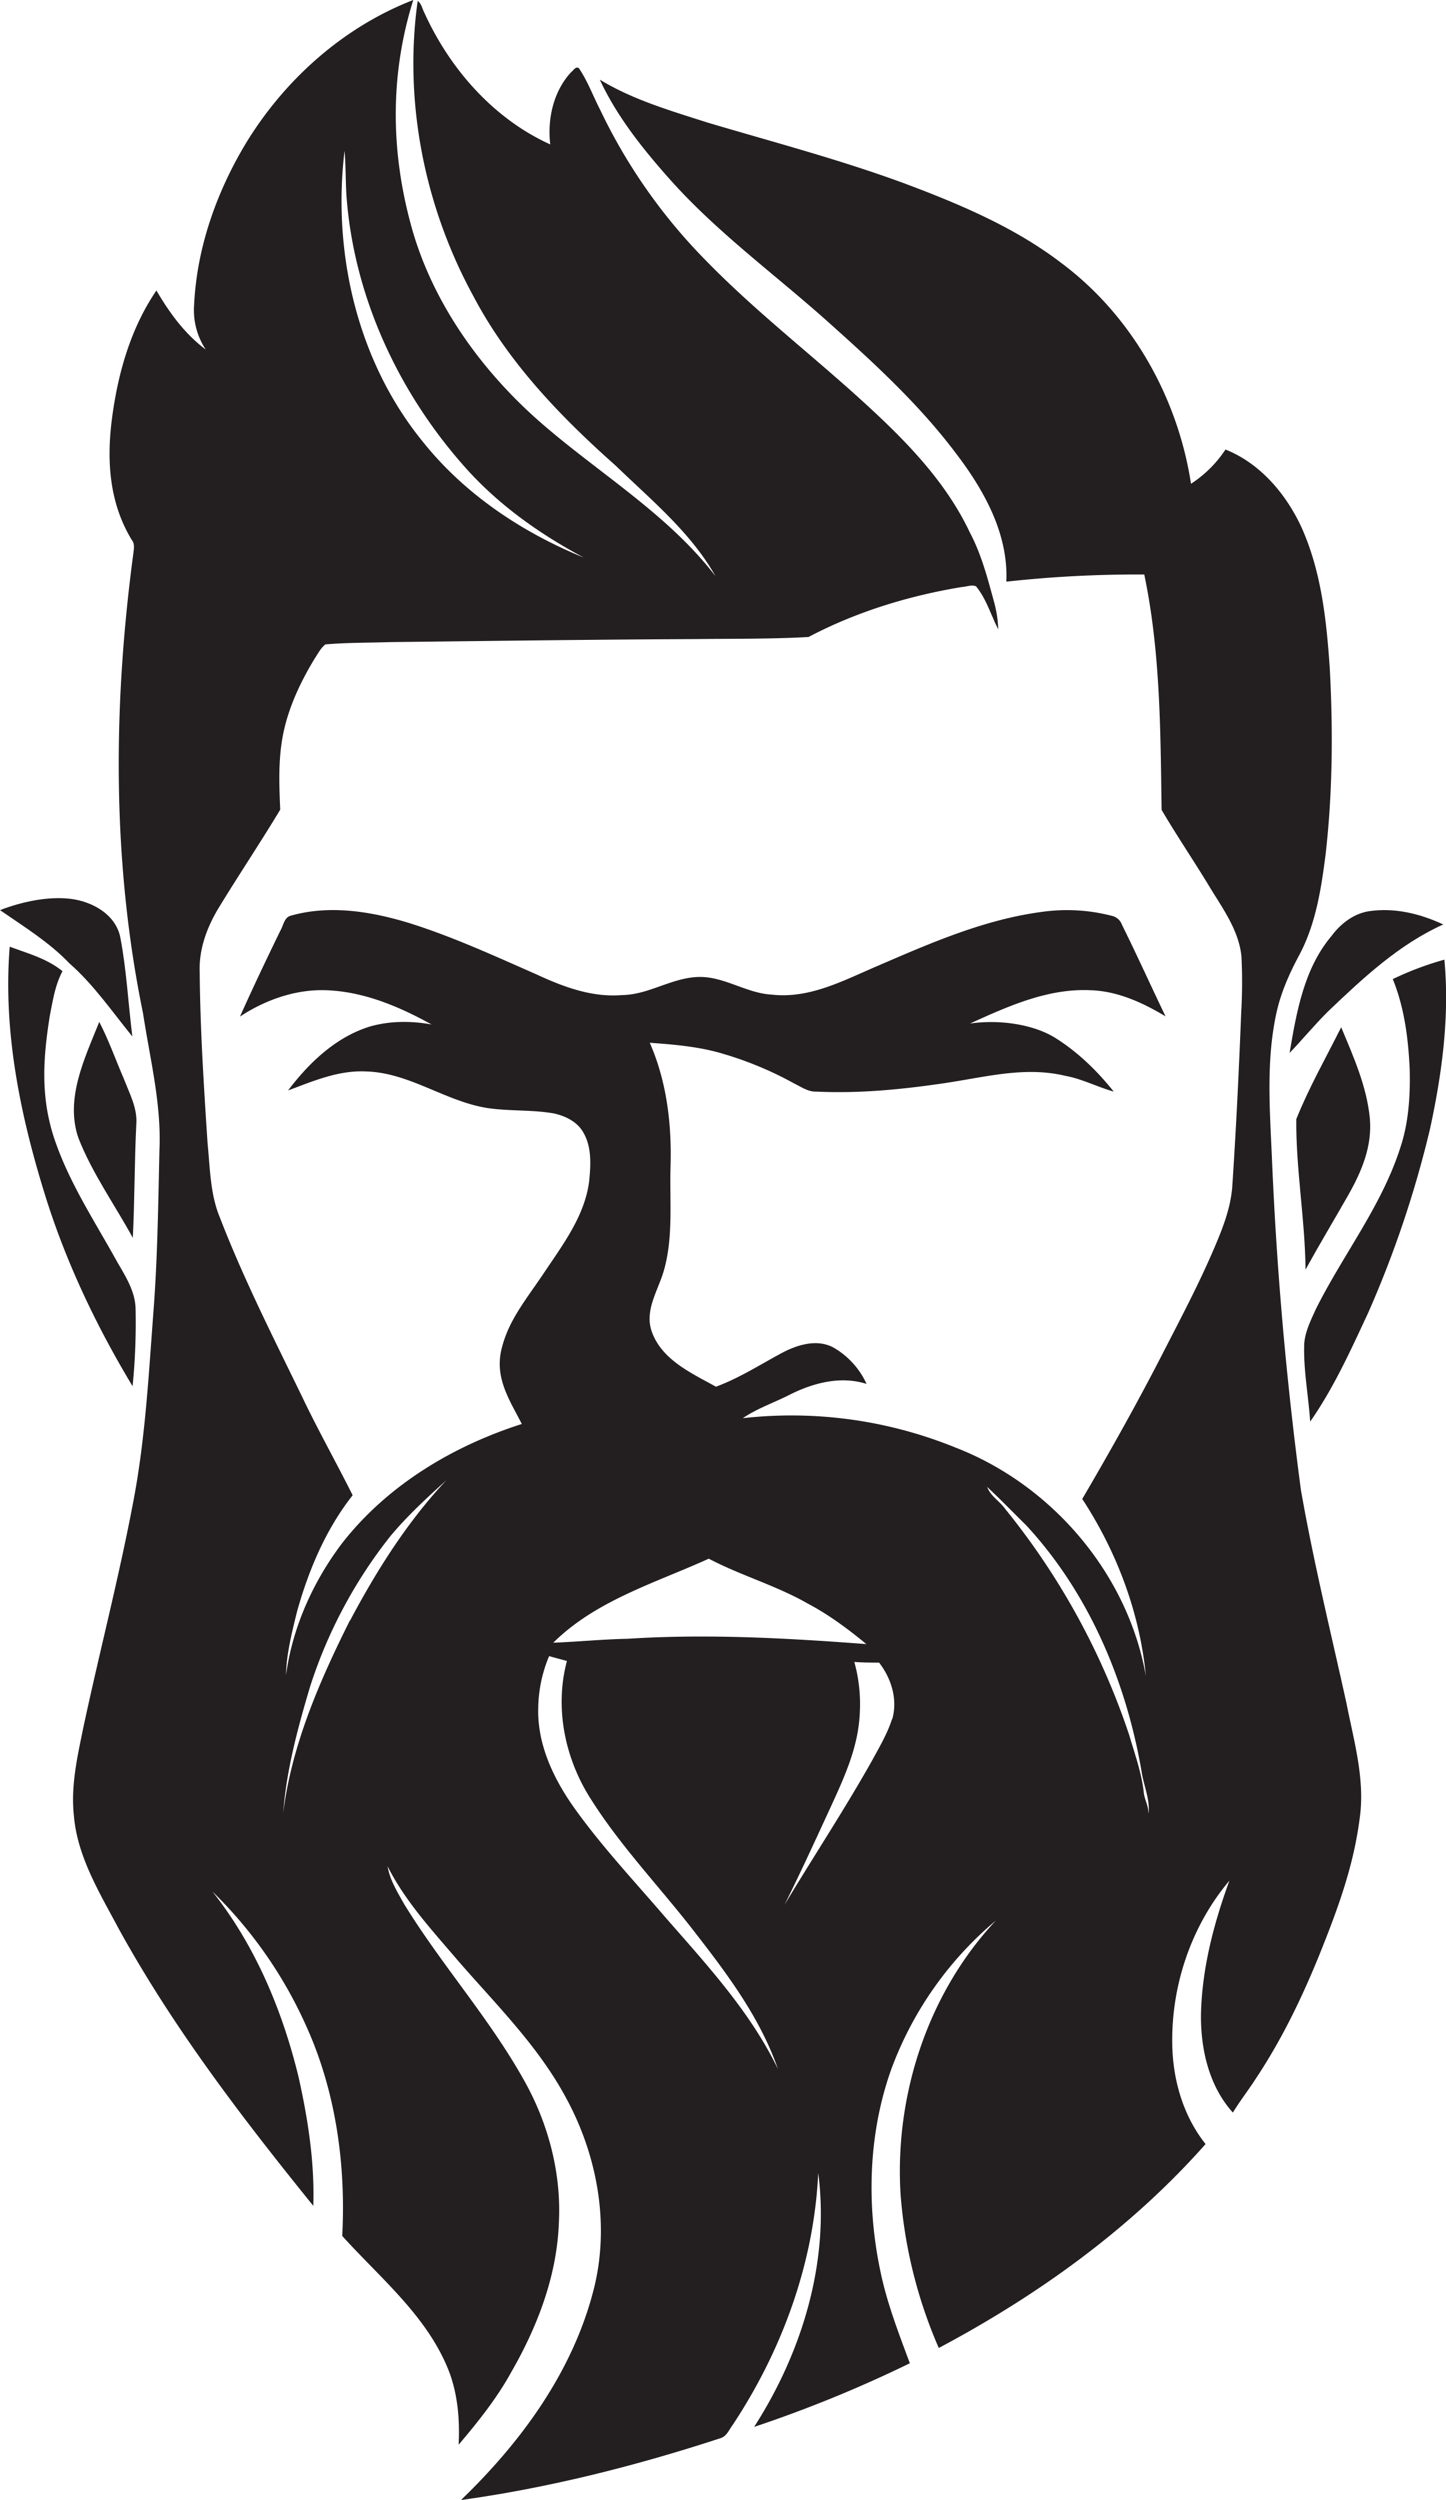 <svg id="Layer_1" data-name="Layer 1" xmlns="http://www.w3.org/2000/svg" viewBox="0 0 624.9 1080"><title>biseeise_beARD_flat_black_logo_White_background_67189516-73c3-402a-925a-128f53c9dc73</title><path d="M560.2,483.5c-0.2,21.7,3.8,43.3,4,65,5.9-10.7,12.2-21.2,18.3-31.9s10.5-21.4,9.5-33.3c-1.3-13.9-7.1-26.8-12.4-39.5C573,457,565.7,469.8,560.2,483.5Z" fill="#231f20"/><path d="M57.2,447.8c-1.8-14.3-2.5-28.7-5.2-42.8-2-10-12.2-15.6-21.7-16.7S9.6,389.5,0,393.2c10.4,7.2,21.2,13.8,30,23C40.5,425.4,48.4,437,57.2,447.8Z" fill="#231f20"/><path d="M557.3,454.9c5.7-5.9,10.9-12.3,16.8-18.1,15-14.3,30.5-28.8,49.6-37.4-9.8-4.6-20.8-7.3-31.6-5.8-6.9.9-12.7,5.4-16.7,10.8C563.5,418.5,560.3,437.3,557.3,454.9Z" fill="#231f20"/><path d="M562.2,643.7c-6.3-47.4-10.5-95-12.5-142.8-0.9-20.9-2.6-42.1,1.8-62.7,1.9-9.1,5.7-17.6,10.1-25.8,7.1-13.4,9.4-28.6,11.3-43.5,3-26.5,3.2-53.2,1.8-79.7-1.4-20.9-3.6-42.2-12.3-61.5-6.7-14.4-17.8-27.5-32.8-33.5A50.9,50.9,0,0,1,514.7,209c-5.7-37.2-25.5-72.5-55.8-95.2C438.7,98.3,415,88.3,391.3,79.4c-28.1-10.4-57.1-18-85.7-26.5-15.9-5.1-32.1-9.8-46.4-18.5,7.3,15.7,18.1,29.3,29.5,42.2,20.7,23.5,46.2,41.9,69.4,62.7,19.7,17.6,39.3,35.6,55.2,56.8,12.1,15.9,22.5,34.6,21.6,55.2a516.8,516.8,0,0,1,59.6-3.1c7,33.4,7,67.7,7.5,101.7,6.8,11.6,14.4,22.7,21.3,34.2,5.6,9.1,12.1,18.2,13.2,29.1a221.9,221.9,0,0,1-.1,24.1c-1,25.3-2.2,50.5-3.9,75.8-0.8,9.4-4.4,18.3-8.1,26.9-6.4,14.9-14,29.3-21.4,43.7-11.1,21.7-23,42.9-35.3,63.9,15,22.9,24.9,49.3,27.5,76.5-7.8-44.3-40.7-82.7-82.5-98.8A188.1,188.1,0,0,0,321,612.7c6.5-4.4,14.1-6.9,21-10.5,10-4.9,21.6-7.8,32.5-4.3a34.9,34.9,0,0,0-14.1-15.6c-6.9-3.9-15.3-1.5-21.9,1.9-9.6,5.1-18.8,11.1-29.1,14.9-10.6-5.9-23.5-11.6-27.8-24-3.1-9.2,2.9-17.7,5.3-26.2,4.2-14.7,2.4-30.3,2.9-45.4,0.5-18-1.7-36.4-9-53,10.8,0.8,21.7,1.7,32.1,4.9a151.8,151.8,0,0,1,30.5,12.8c2.9,1.4,5.8,3.5,9.2,3.4,18.5,0.9,37-.9,55.3-3.6s35-7.4,52.5-3.2c7.2,1.3,13.8,4.8,20.9,6.8-7.1-8.9-15.4-17-25.1-23.1s-24.5-8.1-37-6.3c16.3-7.4,33.5-15.2,51.8-14.4,11.8,0.3,22.7,5.3,32.7,11.3-6.3-13.1-12.3-26.4-18.8-39.5a6,6,0,0,0-4.3-3.9A77.2,77.2,0,0,0,450,394c-24.7,3.3-47.8,13.4-70.5,23.2-14.6,6.2-29.5,14.4-46,12.5-11.2-.6-20.9-8.2-32.3-7.6s-21.1,7.7-32.4,7.8c-13,1.1-25.5-3.6-37.1-9-18-7.9-36-16.2-54.8-22.1-16.4-5-34.3-8-51.2-3.2-2.9.7-3.2,4.2-4.5,6.4-6,12.3-11.9,24.7-17.5,37.2,10.9-7.2,23.9-11.8,37-11.4,16.3,0.5,31.7,7,45.8,14.8-8.9-1.6-18.3-1.6-27,1-14.5,4.6-26,15.6-35,27.5,10.8-4,21.8-8.8,33.7-8.2,18.7,0.5,34.2,12.9,52.4,15.8,9.5,1.4,19.2.7,28.6,2.3,5.1,1.1,10.3,3.6,12.9,8.3,3.7,6.3,3.2,14.1,2.5,21.1-1.9,14.8-11.2,27.1-19.3,39.2s-15.6,20.8-18.6,33.4,3.8,22.3,8.8,32.2c-30,9.6-58.3,26.6-77.8,51.7-12.5,16.6-21.3,36.2-24.1,56.8,0.2-9.4,2.6-18.6,4.8-27.6,5-17.8,12.4-35.4,24-50.1-7.2-14.4-15.1-28.4-22-42.9-12.3-25.3-25.1-50.5-35.3-76.9-4.3-10.2-4.3-21.5-5.4-32.3-1.6-24.6-3.2-49.2-3.4-73.9-0.4-9.8,3.1-19.3,8.1-27.6,8.7-14.3,18.1-28.3,26.7-42.6-0.4-9.6-.8-19.3.6-28.8,1.9-13.1,7.5-25.3,14.3-36.5,1.4-2.1,2.6-4.5,4.6-6.1,9.4-.8,18.9-0.7,28.3-1,44-.5,88.1-1.1,132.1-1.3,16.1-.2,32.3,0,48.4-0.9,20.7-10.9,43.3-17.8,66.3-21.6,2-.1,4.2-1.1,6.1-0.3,4.5,5.5,6.4,12.4,9.6,18.6a50.8,50.8,0,0,0-1.8-11.8c-2.8-10.3-5.5-20.7-10.5-30.1-9.9-21-26.2-38.1-43.1-53.7-23.3-21.6-48.7-40.9-70.9-63.7a239.2,239.2,0,0,1-45.7-65.1c-3.1-6-5.4-12.4-9.2-18-1.4-1.1-2.5,1.1-3.5,1.8-7.6,8.3-10.2,20.2-8.9,31.1-24.7-11.2-43.6-32.9-54.6-57.3-0.8-1.6-1.1-3.6-2.7-4.7-6.1,43.7,3,89,24.1,127.6,15,28.5,37.6,52,61.5,73.2,15.4,14.9,32.4,28.8,43.1,47.7-20.7-26.9-50.4-44.4-75.6-66.4S187,131.2,177.8,97.9s-9.1-66.3.8-97.9c-30.2,11.7-55.6,34.4-72.4,62-12.6,21-21.1,44.9-22.3,69.5A30.9,30.9,0,0,0,88.9,151c-9-6.7-15.7-15.9-21.3-25.5-11,16.1-16.5,35.3-19.1,54.5s-1.2,37.3,8.4,53.2c1.5,1.8.9,4.1,0.7,6.1-8.8,65.8-9.2,133.2,4.2,198.4,3,19.7,8,39.2,7.1,59.2-0.5,22.5-.8,44.9-2.4,67.3-2.2,28.6-3.6,57.4-9.1,85.6-6.2,32.6-14.6,64.7-21.5,97.1-2.5,12.2-5.3,24.6-4,37.2,1.4,17.8,11,33.4,19.2,48.8,23.6,43,53.5,82,84.3,120.1,0.6-18.8-2.3-37.5-6.4-55.8-7-28.7-18.7-56.7-37.2-80a188.8,188.8,0,0,1,40.8,58.7c12.6,28.1,16.9,59.5,15.3,90.1,16.7,18.5,37.3,35.1,46.4,59.2,3.6,9.9,4.4,20.5,3.9,31,8.3-9.8,16.5-20,22.7-31.3,11.3-19.6,19.7-41.4,20.6-64.2,1.2-21.2-4.3-42.5-14.5-61-15-27.2-36-50.5-52.3-77-2.9-5.2-6.2-10.4-7.2-16.4,7.6,15.1,19.2,27.6,30.1,40.4,16.3,18.8,34.4,36.6,46.5,58.7,14,25.2,19.6,55.5,12.5,83.6-9,35.5-31.3,66-57.4,91.1,38.2-5.3,75.7-14.8,112.4-26.8,2.5-.9,3.5-3.6,5-5.6,21.4-32.3,35.2-70,37-108.9,5,38.4-7,77.5-27.7,109.7a554.1,554.1,0,0,0,67.3-27.5c-4.9-13.2-10-26.3-12.8-40.1-6-28.7-5.1-59.3,4.8-87a153.1,153.1,0,0,1,45.2-64.2C401,861,386.5,905.3,389.2,948.2a204.9,204.9,0,0,0,16.5,66.2c42.9-22.8,83-51.6,115.3-88.1-9.8-12.3-14.3-28.2-14.4-43.8-0.3-25.2,8.4-50.7,24.7-70-6.8,18.6-11.9,38.1-12.3,58-0.1,15,3.5,30.8,13.8,42.2,3.1-5.1,6.8-9.8,10-14.8,11.7-17.6,20.8-36.8,28.6-56.4s13.7-36.6,16.2-55.9c2.4-16.8-2.5-33.4-5.7-49.7C575.1,705.1,567.6,674.6,562.2,643.7ZM148.9,65.2c0.6,6.8.4,13.6,0.9,20.4,3.4,43.1,22.6,84.2,51.2,116.3,14.4,16.2,32.2,28.8,51.3,39-26.7-10.9-51.5-27.4-69.6-50.1C154.4,156.1,143.6,109.1,148.9,65.2Zm2.3,634.9c-13.1,26.2-25.1,53.7-28.8,83,1.4-18.5,6.3-36.6,11.6-54.4a205.9,205.9,0,0,1,34.6-64.9c7.3-8.8,15.8-16.6,24.3-24.3C176.1,657.4,162.8,678.4,151.3,700.1Zm155.1-26.7c13.9,7.3,29.2,11.6,42.8,19.4,9.1,4.8,17.4,11,25.3,17.5-34.3-2.6-68.7-4.5-103.1-2.3-10.8.2-21.5,1.3-32.2,1.7C257.6,691.4,283.2,683.9,306.3,673.4ZM287.6,828.4c-13.3-15.5-27.3-30.4-39.2-47-9-12.6-16.2-27.5-15.8-43.3a59.9,59.9,0,0,1,4.7-22.6l7.7,2.1c-5.4,20.2-.9,42.1,10.3,59.6,12.8,20.3,29.5,37.7,44.2,56.6s28.9,37.7,36.7,60.1C324.3,869.2,305.5,848.9,287.6,828.4Zm97.9-85.7c-2,6.2-5.3,11.8-8.4,17.5-12,21.4-25.5,41.8-38.1,62.8,6.9-13.8,13.3-27.8,19.8-41.9s12.3-26.9,12.8-41.7a67.8,67.8,0,0,0-2.4-21.4c3.6,0.3,7.1.3,10.7,0.3C385.2,725.1,388,734.2,385.6,742.7Zm110.8,40.5c0-3.1-1.7-5.8-2-8.7-0.9-8.5-3.9-16.7-6.3-24.9a311.2,311.2,0,0,0-53.6-97.7c-2.4-3.4-6.3-5.5-7.8-9.5,5.8,5.4,11.3,11.1,16.9,16.6,27,29.2,43.1,67.2,49.8,106.1C494.2,771.3,496.9,776.9,496.4,783.2Z" fill="#231f20"/><path d="M33.9,491.7c6,15.3,15.7,28.8,23.5,43.1,0.8-16.3.7-32.6,1.5-48.9,0.6-6.9-2.8-13.2-5.2-19.4-3.6-8.3-6.6-16.9-10.8-25C36.6,457.2,28,474.7,33.9,491.7Z" fill="#231f20"/><path d="M624.2,414.6a134.9,134.9,0,0,0-22.3,8.4c5,12.3,6.7,25.6,7.3,38.8,0.3,11.5-.4,23.2-4.1,34.2-8.1,25.2-24.8,46.2-36.5,69.7-2.3,5.1-5,10.4-5,16.1-0.2,10.9,1.9,21.6,2.6,32.4,10.2-14.6,17.6-31,25.1-47.1A460.9,460.9,0,0,0,618,487.7C623.2,463.7,626.5,439.1,624.2,414.6Z" fill="#231f20"/><path d="M58.6,565.6c-0.1-7.6-4.3-14.1-8-20.5-9.5-17.2-20.5-33.8-26.9-52.5s-5-35.8-2.2-53.6c1.3-6.6,2.3-13.4,5.5-19.4-6.5-5.4-15-7.7-22.8-10.6-3,37.1,4.8,74.1,15.9,109.3,9,28.3,21.9,55.2,37.2,80.6A277,277,0,0,0,58.6,565.6Z" fill="#231f20"/></svg>